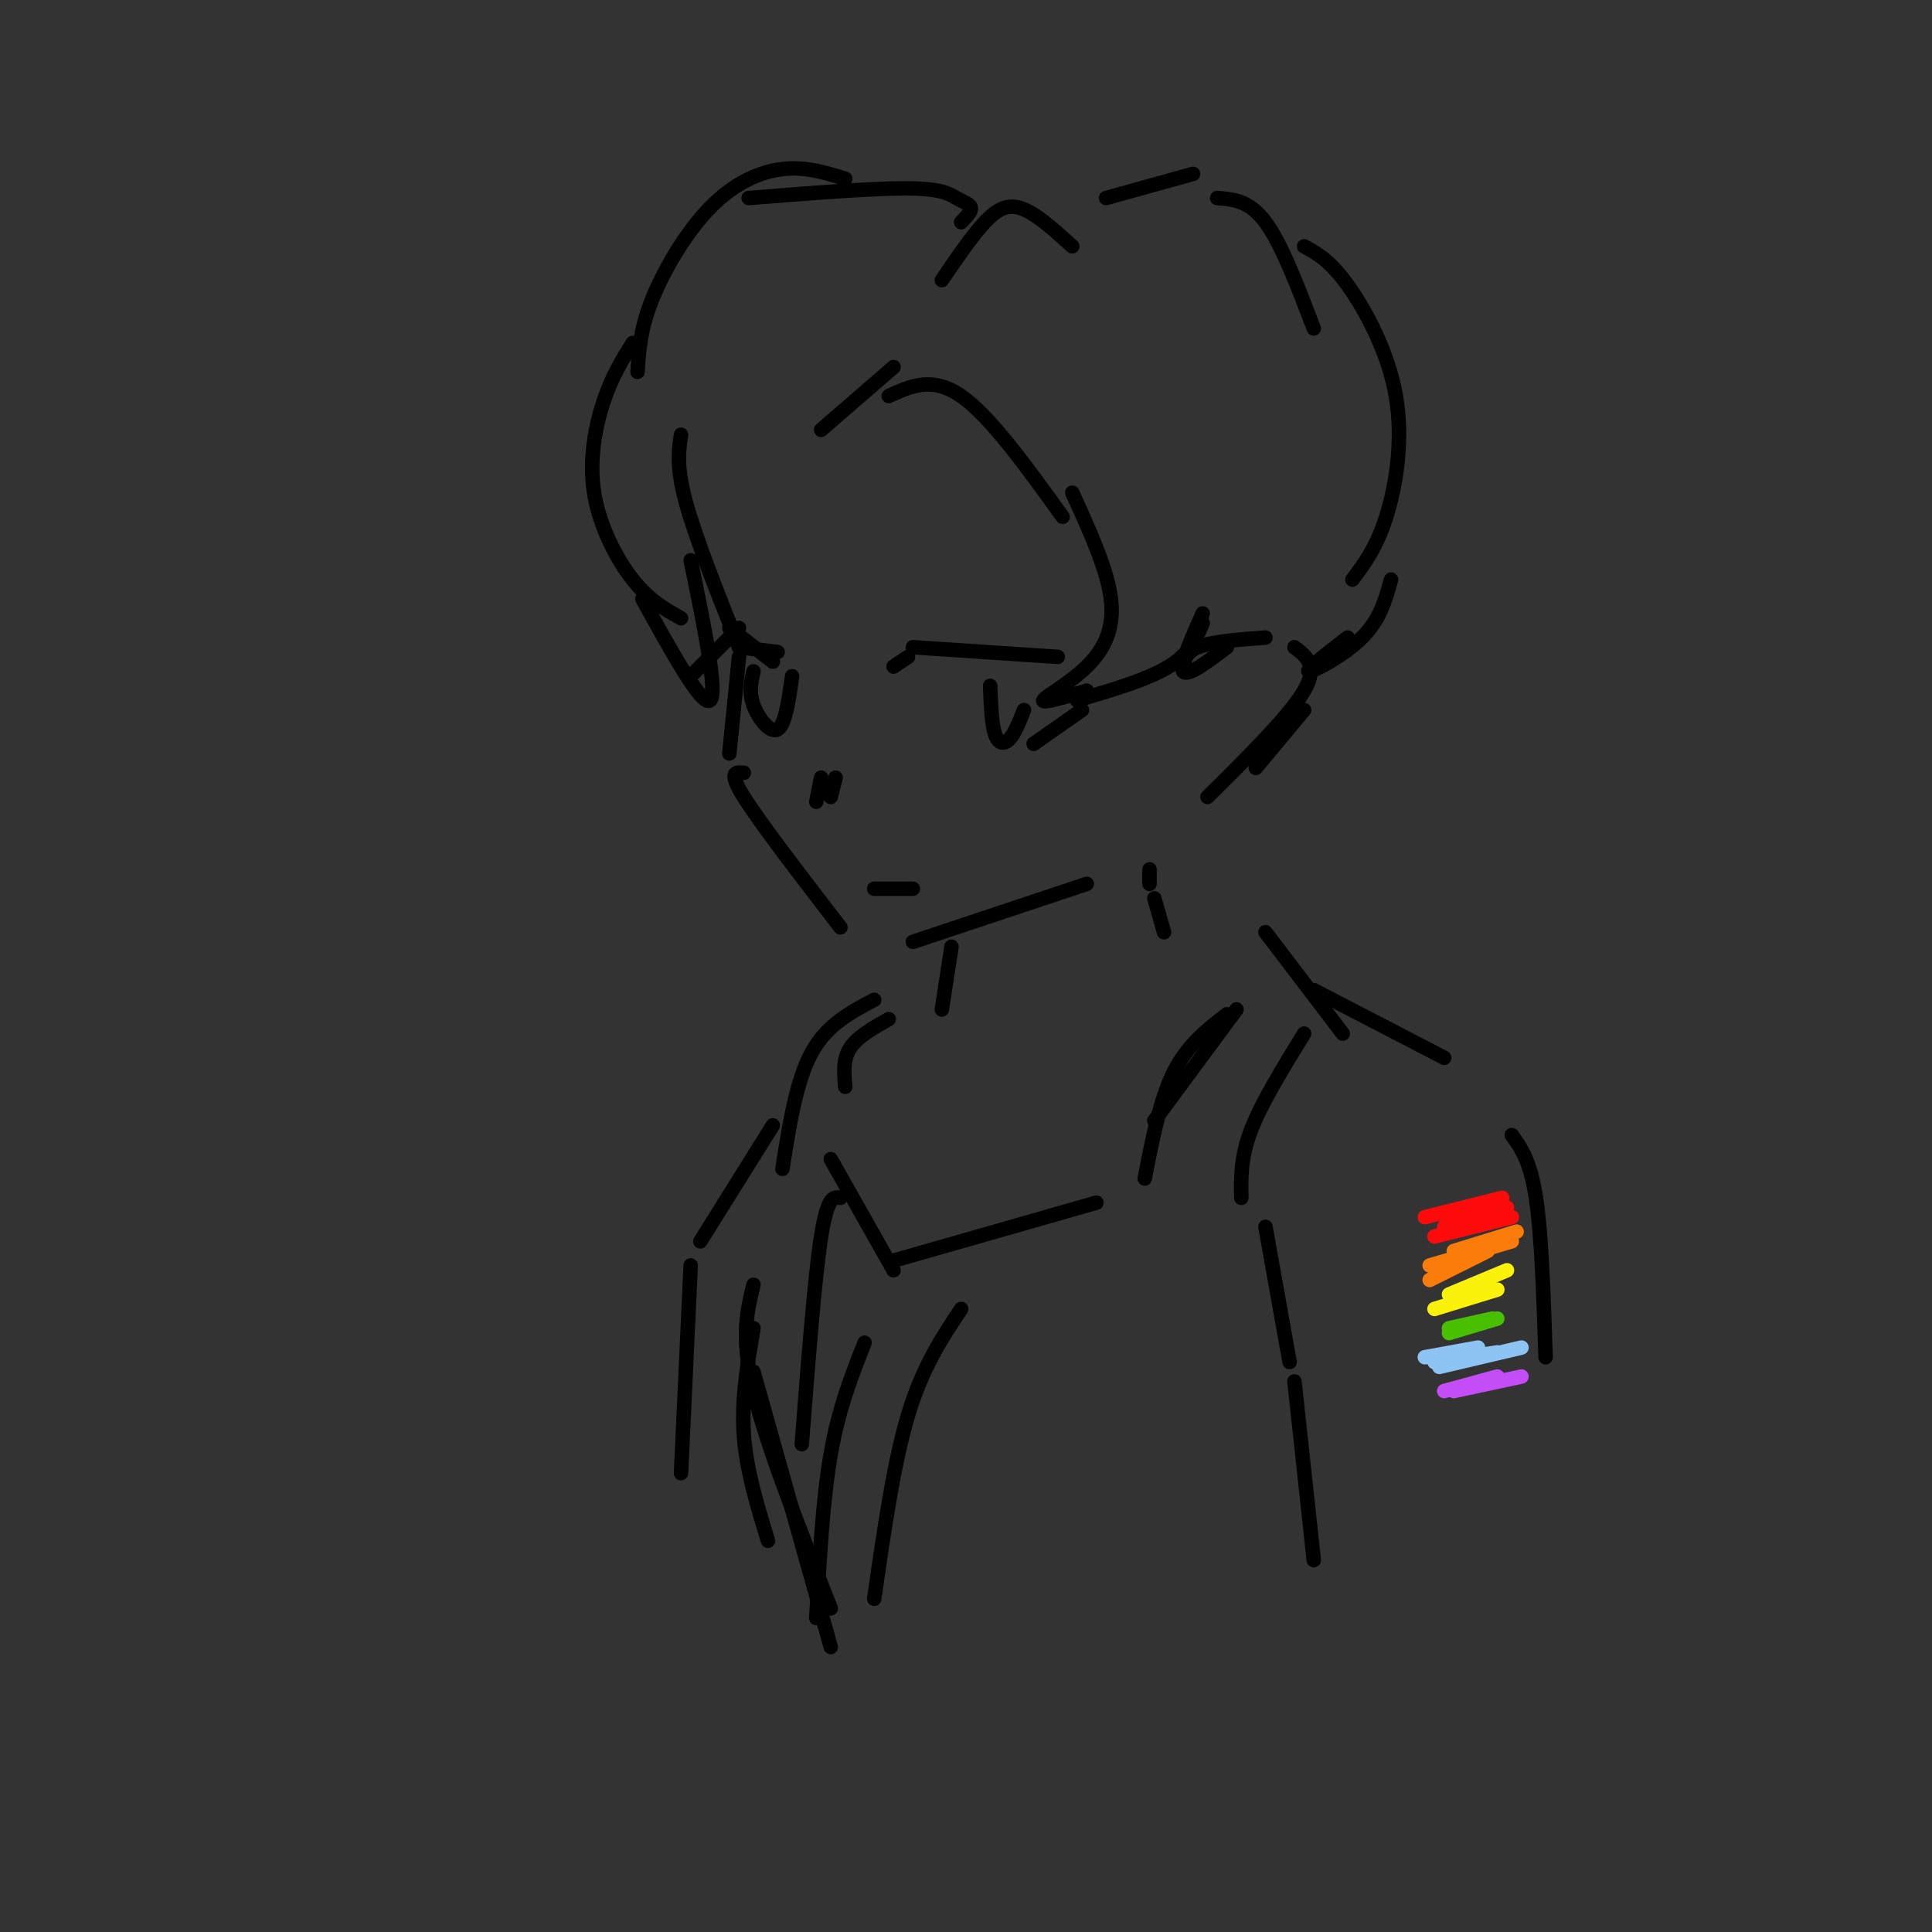 <svg viewBox='0 0 400 400' version='1.1' xmlns='http://www.w3.org/2000/svg' xmlns:xlink='http://www.w3.org/1999/xlink'><rect x="0" y="0" width="400" height="400" fill="#333333" stroke="none"/><g fill='none' stroke='rgb(0,0,0)' stroke-width='3' stroke-linecap='round' stroke-linejoin='round'><path d='M141,90c-0.500,3.333 -1.000,6.667 1,14c2.000,7.333 6.500,18.667 11,30'/><path d='M153,136c0.000,0.000 -2.000,20.000 -2,20'/><path d='M154,160c-1.667,-0.167 -3.333,-0.333 0,5c3.333,5.333 11.667,16.167 20,27'/><path d='M189,195c0.000,0.000 36.000,-12.000 36,-12'/><path d='M245,139c0.083,-1.917 0.167,-3.833 3,-5c2.833,-1.167 8.417,-1.583 14,-2'/><path d='M268,134c2.500,1.917 5.000,3.833 2,9c-3.000,5.167 -11.500,13.583 -20,22'/><path d='M170,89c0.000,0.000 15.000,-13.000 15,-13'/><path d='M184,82c4.500,-2.083 9.000,-4.167 15,0c6.000,4.167 13.500,14.583 21,25'/><path d='M222,102c3.625,7.935 7.250,15.869 8,22c0.750,6.131 -1.375,10.458 -5,14c-3.625,3.542 -8.750,6.298 -9,7c-0.250,0.702 4.375,-0.649 9,-2'/><path d='M223,145c7.333,-2.167 14.667,-4.333 19,-7c4.333,-2.667 5.667,-5.833 7,-9'/><path d='M249,127c-2.417,5.417 -4.833,10.833 -4,12c0.833,1.167 4.917,-1.917 9,-5'/><path d='M195,58c2.733,-4.022 5.467,-8.044 8,-11c2.533,-2.956 4.867,-4.844 8,-4c3.133,0.844 7.067,4.422 11,8'/><path d='M229,41c0.000,0.000 18.000,-5.000 18,-5'/><path d='M252,41c3.333,0.250 6.667,0.500 10,5c3.333,4.500 6.667,13.250 10,22'/><path d='M270,51c2.655,1.446 5.310,2.893 9,8c3.690,5.107 8.417,13.875 10,23c1.583,9.125 0.024,18.607 -2,25c-2.024,6.393 -4.512,9.696 -7,13'/><path d='M288,120c-1.133,4.133 -2.267,8.267 -6,12c-3.733,3.733 -10.067,7.067 -11,7c-0.933,-0.067 3.533,-3.533 8,-7'/><path d='M270,147c0.000,0.000 -10.000,12.000 -10,12'/><path d='M199,46c1.083,-1.113 2.167,-2.226 2,-3c-0.167,-0.774 -1.583,-1.208 -3,-2c-1.417,-0.792 -2.833,-1.940 -10,-2c-7.167,-0.060 -20.083,0.970 -33,2'/><path d='M175,37c-4.137,-1.274 -8.274,-2.548 -13,-2c-4.726,0.548 -10.042,2.917 -15,8c-4.958,5.083 -9.560,12.881 -12,19c-2.440,6.119 -2.720,10.560 -3,15'/><path d='M131,71c-2.131,3.411 -4.262,6.821 -6,12c-1.738,5.179 -3.083,12.125 -2,19c1.083,6.875 4.595,13.679 8,18c3.405,4.321 6.702,6.161 10,8'/><path d='M133,124c6.167,11.167 12.333,22.333 14,21c1.667,-1.333 -1.167,-15.167 -4,-29'/><path d='M189,134c0.000,0.000 30.000,2.000 30,2'/><path d='M224,147c0.000,0.000 -10.000,7.000 -10,7'/><path d='M188,136c0.000,0.000 -3.000,2.000 -3,2'/><path d='M160,137c0.000,0.000 -9.000,-7.000 -9,-7'/><path d='M153,130c0.000,0.000 -10.000,10.000 -10,10'/><path d='M156,139c-0.489,2.156 -0.978,4.311 0,7c0.978,2.689 3.422,5.911 5,5c1.578,-0.911 2.289,-5.956 3,-11'/><path d='M205,142c0.156,3.978 0.311,7.956 1,10c0.689,2.044 1.911,2.156 3,1c1.089,-1.156 2.044,-3.578 3,-6'/><path d='M170,161c0.000,0.000 -1.000,5.000 -1,5'/><path d='M173,161c0.000,0.000 -1.000,4.000 -1,4'/><path d='M181,184c0.000,0.000 8.000,0.000 8,0'/><path d='M153,134c0.000,0.000 8.000,1.000 8,1'/><path d='M197,196c0.000,0.000 -2.000,13.000 -2,13'/><path d='M239,186c0.000,0.000 2.000,7.000 2,7'/><path d='M238,180c0.000,0.000 0.000,3.000 0,3'/><path d='M262,193c0.000,0.000 16.000,21.000 16,21'/><path d='M272,205c0.000,0.000 27.000,14.000 27,14'/><path d='M313,235c1.917,2.667 3.833,5.333 5,13c1.167,7.667 1.583,20.333 2,33'/><path d='M268,286c0.000,0.000 4.000,37.000 4,37'/><path d='M256,209c0.000,0.000 -17.000,23.000 -17,23'/><path d='M254,210c-4.083,3.167 -8.167,6.333 -11,12c-2.833,5.667 -4.417,13.833 -6,22'/><path d='M270,214c-4.417,7.167 -8.833,14.333 -11,20c-2.167,5.667 -2.083,9.833 -2,14'/><path d='M262,254c0.000,0.000 5.000,28.000 5,28'/><path d='M227,249c0.000,0.000 -42.000,12.000 -42,12'/><path d='M172,240c0.000,0.000 13.000,23.000 13,23'/><path d='M184,211c-3.250,1.833 -6.500,3.667 -8,6c-1.500,2.333 -1.250,5.167 -1,8'/><path d='M181,207c-4.917,2.583 -9.833,5.167 -13,11c-3.167,5.833 -4.583,14.917 -6,24'/><path d='M156,275c-1.250,7.333 -2.500,14.667 -2,22c0.500,7.333 2.750,14.667 5,22'/><path d='M156,266c-1.333,5.417 -2.667,10.833 0,22c2.667,11.167 9.333,28.083 16,45'/><path d='M156,284c0.000,0.000 16.000,57.000 16,57'/><path d='M174,248c-1.333,-0.250 -2.667,-0.500 -4,8c-1.333,8.500 -2.667,25.750 -4,43'/><path d='M179,278c-2.667,6.750 -5.333,13.500 -7,23c-1.667,9.500 -2.333,21.750 -3,34'/><path d='M199,271c-4.000,6.000 -8.000,12.000 -11,22c-3.000,10.000 -5.000,24.000 -7,38'/><path d='M160,233c0.000,0.000 -15.000,24.000 -15,24'/><path d='M143,262c0.000,0.000 -2.000,43.000 -2,43'/></g>
<g fill='none' stroke='rgb(253,10,10)' stroke-width='3' stroke-linecap='round' stroke-linejoin='round'><path d='M295,252c0.000,0.000 16.000,-4.000 16,-4'/><path d='M297,256c0.000,0.000 16.000,-4.000 16,-4'/><path d='M299,254c0.000,0.000 13.000,-4.000 13,-4'/></g>
<g fill='none' stroke='rgb(251,123,11)' stroke-width='3' stroke-linecap='round' stroke-linejoin='round'><path d='M296,262c0.000,0.000 17.000,-5.000 17,-5'/><path d='M301,259c0.000,0.000 13.000,-4.000 13,-4'/><path d='M296,265c0.000,0.000 12.000,-6.000 12,-6'/></g>
<g fill='none' stroke='rgb(251,242,11)' stroke-width='3' stroke-linecap='round' stroke-linejoin='round'><path d='M300,268c0.000,0.000 12.000,-5.000 12,-5'/><path d='M297,271c0.000,0.000 13.000,-4.000 13,-4'/></g>
<g fill='none' stroke='rgb(73,191,1)' stroke-width='3' stroke-linecap='round' stroke-linejoin='round'><path d='M300,275c0.000,0.000 9.000,-2.000 9,-2'/><path d='M300,276c0.000,0.000 10.000,-3.000 10,-3'/></g>
<g fill='none' stroke='rgb(141,196,244)' stroke-width='3' stroke-linecap='round' stroke-linejoin='round'><path d='M297,282c0.000,0.000 13.000,-2.000 13,-2'/><path d='M298,283c0.000,0.000 17.000,-4.000 17,-4'/><path d='M295,281c0.000,0.000 11.000,-2.000 11,-2'/></g>
<g fill='none' stroke='rgb(196,77,248)' stroke-width='3' stroke-linecap='round' stroke-linejoin='round'><path d='M299,288c0.000,0.000 11.000,-3.000 11,-3'/><path d='M301,288c0.000,0.000 14.000,-3.000 14,-3'/></g>
</svg>